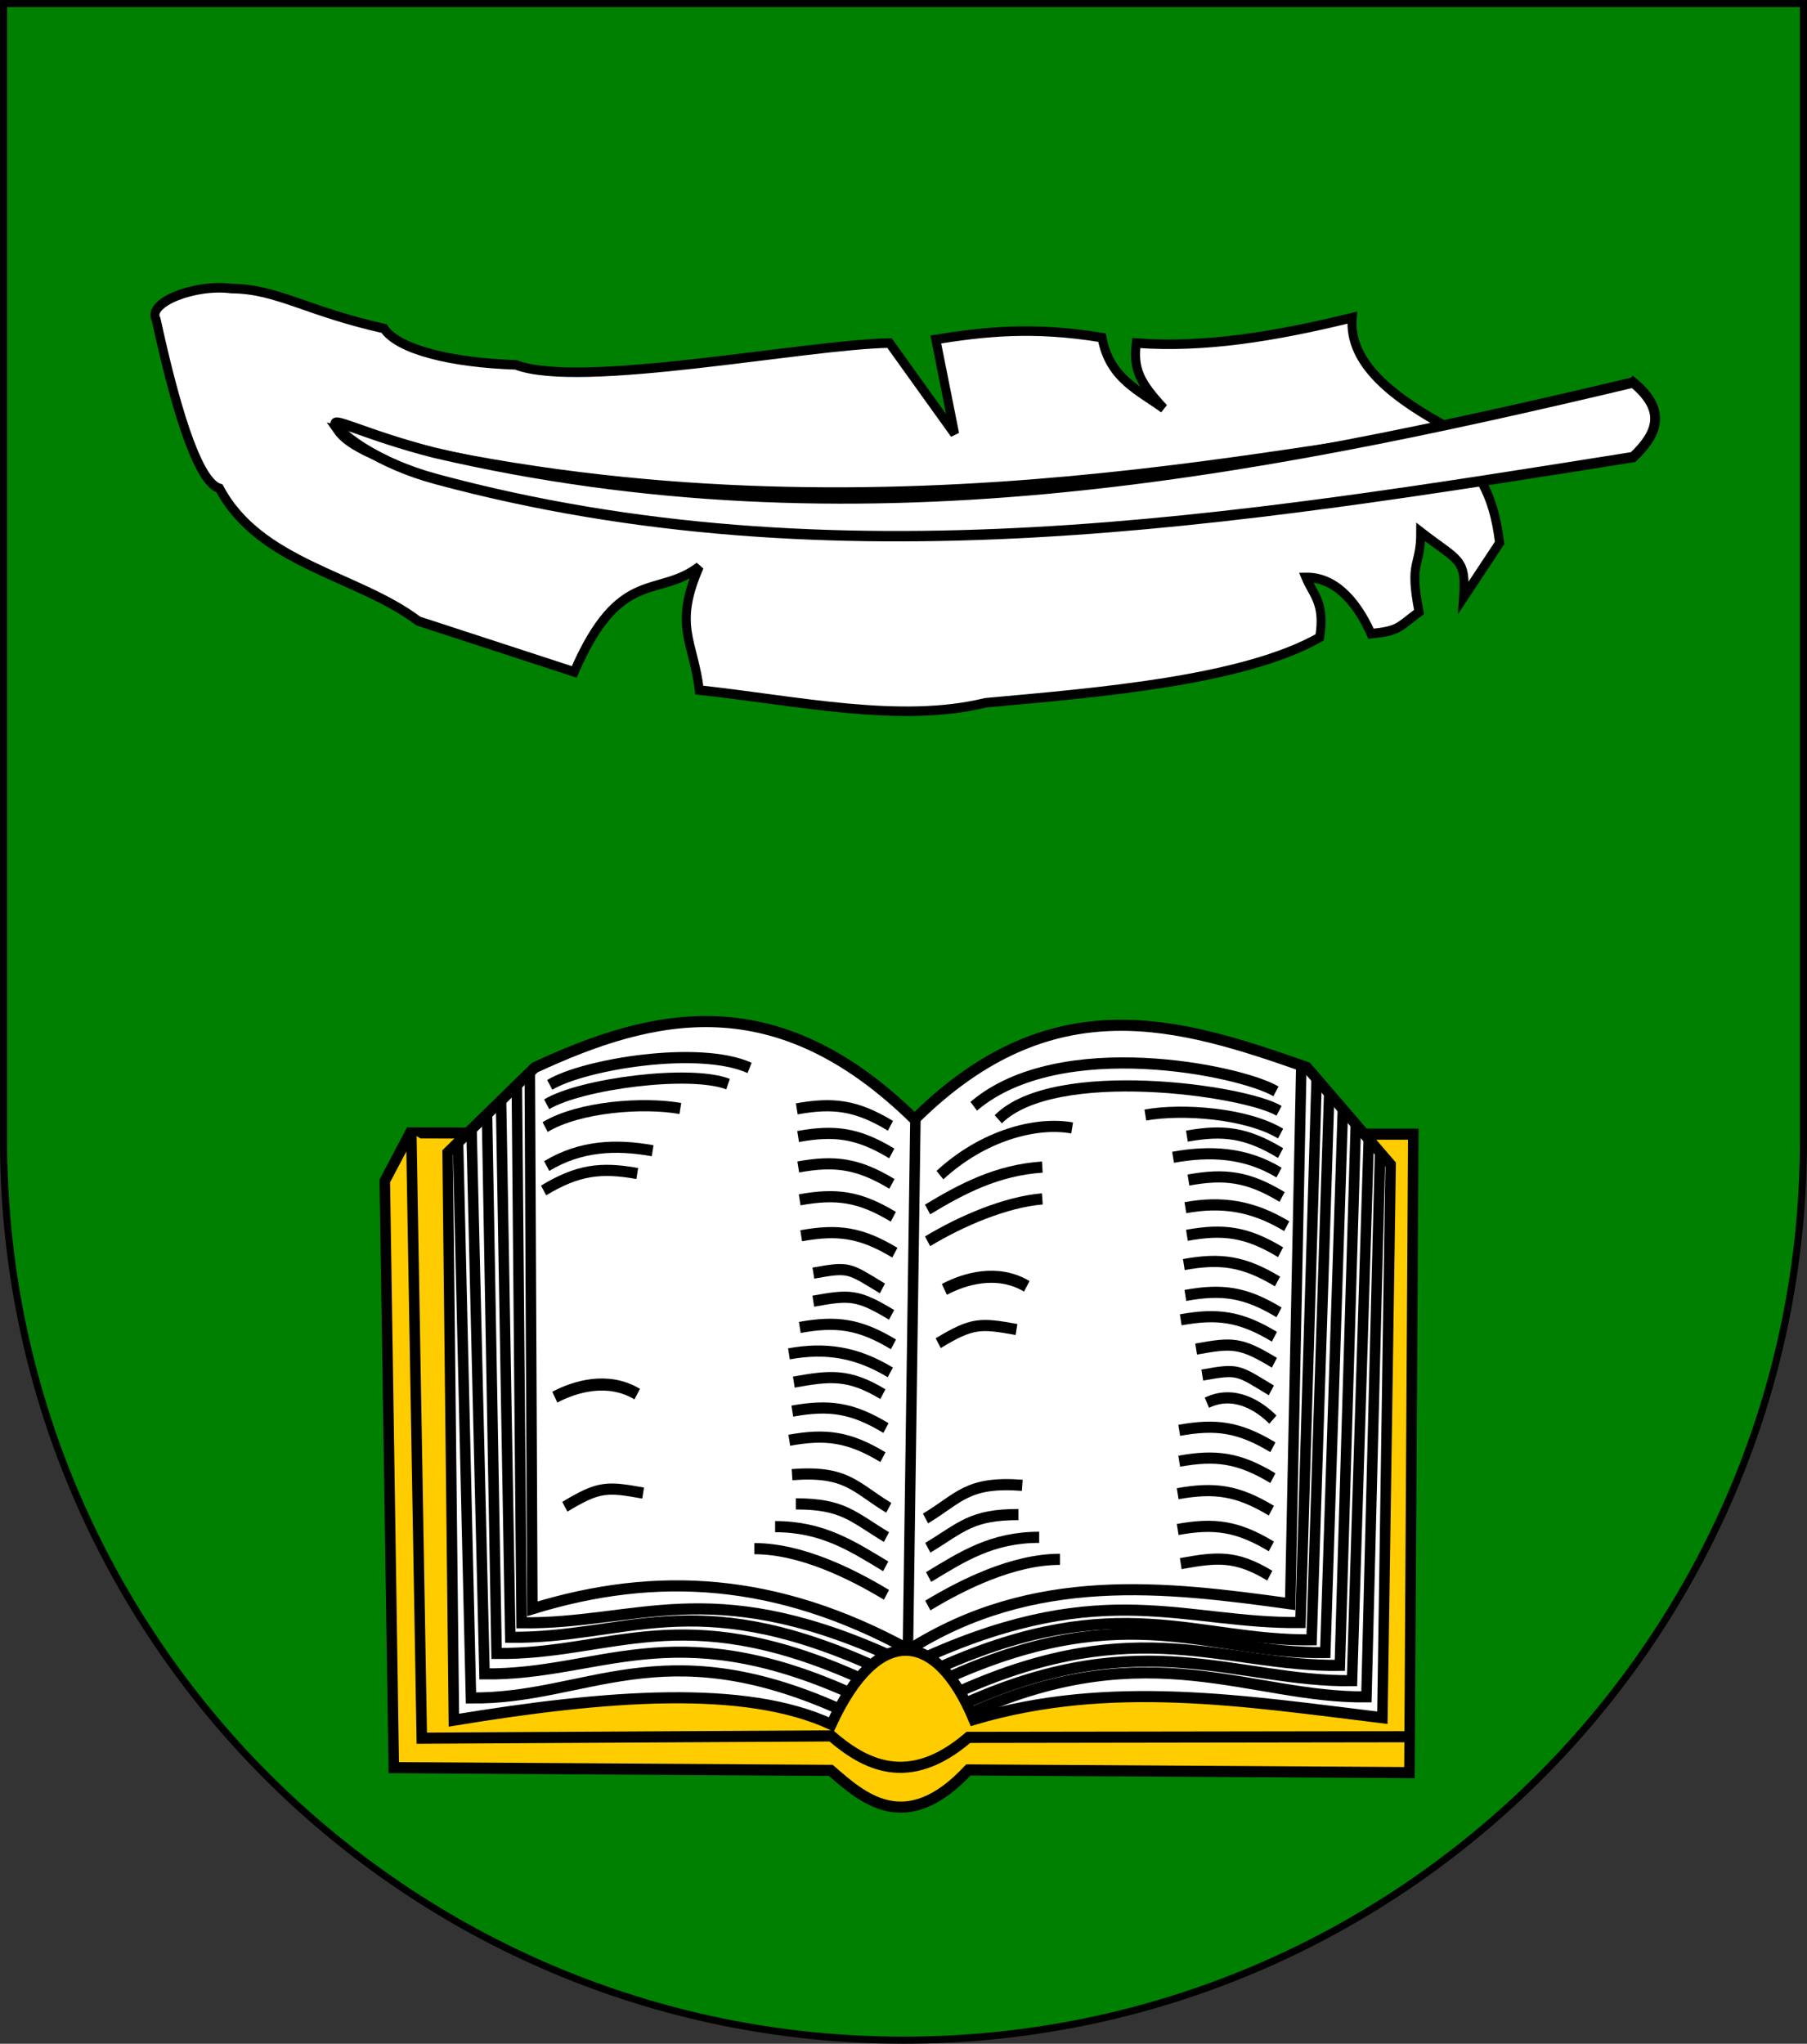<?xml version="1.0" encoding="UTF-8" standalone="no"?>
<!-- Created with Inkscape (http://www.inkscape.org/) -->

<svg
   xmlns:dc="http://purl.org/dc/elements/1.1/"
   xmlns:cc="http://creativecommons.org/ns#"
   xmlns:rdf="http://www.w3.org/1999/02/22-rdf-syntax-ns#"
   xmlns:svg="http://www.w3.org/2000/svg"
   xmlns="http://www.w3.org/2000/svg"
   xmlns:xlink="http://www.w3.org/1999/xlink"
   xmlns:sodipodi="http://sodipodi.sourceforge.net/DTD/sodipodi-0.dtd"
   xmlns:inkscape="http://www.inkscape.org/namespaces/inkscape"
   version="1.1"
   width="763"
   height="863"
   id="svg2"
   inkscape:version="0.91 r13725"
   sodipodi:docname="Wappen Norholt von Rickenberg.svg">
  <rect width="100%" height="100%" fill="#333333" stroke="none"/>
  <sodipodi:namedview
     pagecolor="#ffffff"
     bordercolor="#666666"
     borderopacity="1"
     objecttolerance="10"
     gridtolerance="10"
     guidetolerance="10"
     inkscape:pageopacity="0"
     inkscape:pageshadow="2"
     inkscape:window-width="1920"
     inkscape:window-height="1018"
     id="namedview157"
     showgrid="true"
     inkscape:zoom="0.38673743"
     inkscape:cx="443.58545"
     inkscape:cy="384.43754"
     inkscape:window-x="-8"
     inkscape:window-y="-8"
     inkscape:window-maximized="1"
     inkscape:current-layer="svg2">
    <inkscape:grid
       type="xygrid"
       id="grid4115" />
  </sodipodi:namedview>
  <defs
     id="defs4">
    <inkscape:perspective
       sodipodi:type="inkscape:persp3d"
       inkscape:vp_x="0 : 431.5 : 1"
       inkscape:vp_y="0 : 1000 : 0"
       inkscape:vp_z="763.00006 : 431.5 : 1"
       inkscape:persp3d-origin="381.50003 : 287.66667 : 1"
       id="perspective161" />
    <inkscape:perspective
       id="perspective3382"
       inkscape:persp3d-origin="125.5 : 101.4 : 1"
       inkscape:vp_z="251 : 152.10001 : 1"
       inkscape:vp_y="0 : 1000 : 0"
       inkscape:vp_x="0 : 152.10001 : 1"
       sodipodi:type="inkscape:persp3d" />
    <inkscape:perspective
       id="perspective3533"
       inkscape:persp3d-origin="0.5 : 0.33333333 : 1"
       inkscape:vp_z="1 : 0.5 : 1"
       inkscape:vp_y="0 : 1000 : 0"
       inkscape:vp_x="0 : 0.5 : 1"
       sodipodi:type="inkscape:persp3d" />
    <inkscape:perspective
       id="perspective3533-7"
       inkscape:persp3d-origin="0.5 : 0.33333333 : 1"
       inkscape:vp_z="1 : 0.5 : 1"
       inkscape:vp_y="0 : 1000 : 0"
       inkscape:vp_x="0 : 0.5 : 1"
       sodipodi:type="inkscape:persp3d" />
    <inkscape:perspective
       id="perspective3533-4"
       inkscape:persp3d-origin="0.5 : 0.33333333 : 1"
       inkscape:vp_z="1 : 0.5 : 1"
       inkscape:vp_y="0 : 1000 : 0"
       inkscape:vp_x="0 : 0.5 : 1"
       sodipodi:type="inkscape:persp3d" />
    <radialGradient
       gradientTransform="matrix(1.353,0,0,1.349,-77.629,-85.747)"
       gradientUnits="userSpaceOnUse"
       xlink:href="#linearGradient2893"
       id="radialGradient3163"
       fy="226.331"
       fx="221.445"
       r="300"
       cy="226.331"
       cx="221.445" />
    <linearGradient
       id="linearGradient2893">
      <stop
         id="stop2895"
         offset="0"
         style="stop-color:#ffffff;stop-opacity:0.314" />
      <stop
         id="stop2897"
         offset="0.19"
         style="stop-color:#ffffff;stop-opacity:0.251" />
      <stop
         id="stop2901"
         offset="0.6"
         style="stop-color:#6b6b6b;stop-opacity:0.125" />
      <stop
         id="stop2899"
         offset="1"
         style="stop-color:#000000;stop-opacity:0.125" />
    </linearGradient>
    <inkscape:perspective
       id="perspective3784"
       inkscape:persp3d-origin="300 : 220 : 1"
       inkscape:vp_z="600 : 330 : 1"
       inkscape:vp_y="0 : 1000 : 0"
       inkscape:vp_x="0 : 330 : 1"
       sodipodi:type="inkscape:persp3d" />
    <inkscape:perspective
       id="perspective3854"
       inkscape:persp3d-origin="267.03653 : 199.85913 : 1"
       inkscape:vp_z="534.07306 : 299.7887 : 1"
       inkscape:vp_y="0 : 1000 : 0"
       inkscape:vp_x="0 : 299.7887 : 1"
       sodipodi:type="inkscape:persp3d" />
    <inkscape:perspective
       id="perspective4674"
       inkscape:persp3d-origin="125.5 : 101.4 : 1"
       inkscape:vp_z="251 : 152.10001 : 1"
       inkscape:vp_y="0 : 1000 : 0"
       inkscape:vp_x="0 : 152.10001 : 1"
       sodipodi:type="inkscape:persp3d" />
    <inkscape:perspective
       id="perspective4707"
       inkscape:persp3d-origin="0.5 : 0.33333333 : 1"
       inkscape:vp_z="1 : 0.5 : 1"
       inkscape:vp_y="0 : 1000 : 0"
       inkscape:vp_x="0 : 0.5 : 1"
       sodipodi:type="inkscape:persp3d" />
    <inkscape:perspective
       id="perspective4735"
       inkscape:persp3d-origin="0.5 : 0.33333333 : 1"
       inkscape:vp_z="1 : 0.5 : 1"
       inkscape:vp_y="0 : 1000 : 0"
       inkscape:vp_x="0 : 0.5 : 1"
       sodipodi:type="inkscape:persp3d" />
    <inkscape:perspective
       id="perspective4772"
       inkscape:persp3d-origin="0.5 : 0.33333333 : 1"
       inkscape:vp_z="1 : 0.5 : 1"
       inkscape:vp_y="0 : 1000 : 0"
       inkscape:vp_x="0 : 0.5 : 1"
       sodipodi:type="inkscape:persp3d" />
    <inkscape:perspective
       id="perspective4800"
       inkscape:persp3d-origin="0.5 : 0.33333333 : 1"
       inkscape:vp_z="1 : 0.5 : 1"
       inkscape:vp_y="0 : 1000 : 0"
       inkscape:vp_x="0 : 0.5 : 1"
       sodipodi:type="inkscape:persp3d" />
    <inkscape:perspective
       id="perspective4873"
       inkscape:persp3d-origin="0.5 : 0.33333333 : 1"
       inkscape:vp_z="1 : 0.5 : 1"
       inkscape:vp_y="0 : 1000 : 0"
       inkscape:vp_x="0 : 0.5 : 1"
       sodipodi:type="inkscape:persp3d" />
    <inkscape:perspective
       id="perspective5000"
       inkscape:persp3d-origin="0.5 : 0.33333333 : 1"
       inkscape:vp_z="1 : 0.5 : 1"
       inkscape:vp_y="0 : 1000 : 0"
       inkscape:vp_x="0 : 0.5 : 1"
       sodipodi:type="inkscape:persp3d" />
    <inkscape:perspective
       id="perspective5073"
       inkscape:persp3d-origin="0.5 : 0.33333333 : 1"
       inkscape:vp_z="1 : 0.5 : 1"
       inkscape:vp_y="0 : 1000 : 0"
       inkscape:vp_x="0 : 0.5 : 1"
       sodipodi:type="inkscape:persp3d" />
    <linearGradient
       gradientTransform="translate(-1.428571e-5,-5.714286e-5)"
       gradientUnits="userSpaceOnUse"
       xlink:href="#linearGradient1732"
       id="linearGradient1800"
       y2="166.385"
       x2="139.396"
       y1="191.963"
       x1="107.75" />
    <linearGradient
       gradientTransform="translate(-1.428571e-5,-5.714286e-5)"
       gradientUnits="userSpaceOnUse"
       xlink:href="#linearGradient1732"
       id="linearGradient1590"
       y2="258.413"
       x2="113.69"
       y1="264.167"
       x1="82.143" />
    <linearGradient
       gradientTransform="translate(-1.428571e-5,-5.714286e-5)"
       gradientUnits="userSpaceOnUse"
       xlink:href="#linearGradient1732"
       id="linearGradient1598"
       y2="257.619"
       x2="115.675"
       y1="260.595"
       x1="84.127" />
    <linearGradient
       gradientTransform="translate(-1.428571e-5,-5.714286e-5)"
       gradientUnits="userSpaceOnUse"
       xlink:href="#linearGradient1732"
       id="linearGradient1606"
       y2="280.635"
       x2="118.056"
       y1="297.103"
       x1="88.492" />
    <linearGradient
       gradientTransform="translate(-1.428571e-5,-5.714286e-5)"
       gradientUnits="userSpaceOnUse"
       xlink:href="#linearGradient1732"
       id="linearGradient1614"
       y2="294.722"
       x2="136.325"
       y1="312.778"
       x1="118.452" />
    <linearGradient
       gradientTransform="translate(-1.428571e-5,-5.714286e-5)"
       gradientUnits="userSpaceOnUse"
       xlink:href="#linearGradient1732"
       id="linearGradient1622"
       y2="415.357"
       x2="166.667"
       y1="395.317"
       x1="131.151" />
    <linearGradient
       gradientTransform="translate(-1.428571e-5,-5.714286e-5)"
       gradientUnits="userSpaceOnUse"
       xlink:href="#linearGradient1732"
       id="linearGradient1582"
       y2="242.341"
       x2="130.357"
       y1="225.278"
       x1="107.143" />
    <linearGradient
       gradientTransform="translate(-1.428571e-5,-5.714286e-5)"
       gradientUnits="userSpaceOnUse"
       xlink:href="#linearGradient1732"
       id="linearGradient1642"
       y2="454.048"
       x2="163.889"
       y1="488.968"
       x1="143.651" />
    <linearGradient
       gradientTransform="translate(-1.428571e-5,-5.714286e-5)"
       gradientUnits="userSpaceOnUse"
       xlink:href="#linearGradient1732"
       id="linearGradient1650"
       y2="458.413"
       x2="186.508"
       y1="491.746"
       x1="186.508" />
    <linearGradient
       gradientTransform="translate(-1.428571e-5,-5.714286e-5)"
       gradientUnits="userSpaceOnUse"
       xlink:href="#linearGradient1732"
       id="linearGradient1658"
       y2="513.175"
       x2="321.825"
       y1="493.73"
       x1="292.857" />
    <linearGradient
       gradientTransform="translate(-1.428571e-5,-5.714286e-5)"
       gradientUnits="userSpaceOnUse"
       xlink:href="#linearGradient1732"
       id="linearGradient1666"
       y2="534.603"
       x2="312.302"
       y1="534.206"
       x1="266.27" />
    <linearGradient
       gradientTransform="translate(-1.428571e-5,-5.714286e-5)"
       gradientUnits="userSpaceOnUse"
       xlink:href="#linearGradient1732"
       id="linearGradient1674"
       y2="547.595"
       x2="319.151"
       y1="566.746"
       x1="300" />
    <linearGradient
       gradientTransform="translate(-1.428571e-5,-5.714286e-5)"
       gradientUnits="userSpaceOnUse"
       xlink:href="#linearGradient1732"
       id="linearGradient1682"
       y2="546.905"
       x2="341.27"
       y1="571.111"
       x1="337.302" />
    <linearGradient
       gradientTransform="translate(75.923,47.102)"
       gradientUnits="userSpaceOnUse"
       xlink:href="#linearGradient1732"
       id="linearGradient1397"
       y2="48.303"
       x2="243.124"
       y1="51.421"
       x1="241.143" />
    <linearGradient
       id="linearGradient1732">
      <stop
         id="stop1734"
         offset="0"
         style="stop-color:#ffffff;stop-opacity:1" />
      <stop
         id="stop1736"
         offset="1"
         style="stop-color:#ffffff;stop-opacity:1" />
    </linearGradient>
    <linearGradient
       gradientTransform="translate(-1.428571e-5,-5.714286e-5)"
       gradientUnits="userSpaceOnUse"
       xlink:href="#linearGradient1732"
       id="linearGradient1549"
       y2="213.55"
       x2="211.83"
       y1="217.778"
       x1="177.338" />
    <linearGradient
       gradientTransform="translate(-1.428571e-5,-5.714286e-5)"
       gradientUnits="userSpaceOnUse"
       xlink:href="#linearGradient1732"
       id="linearGradient1551"
       y2="137.971"
       x2="157.2"
       y1="115.64"
       x1="124.585" />
    <linearGradient
       gradientTransform="translate(-1.428571e-5,-5.714286e-5)"
       gradientUnits="userSpaceOnUse"
       xlink:href="#linearGradient1732"
       id="linearGradient1553"
       y2="137.971"
       x2="124.361"
       y1="139.21"
       x1="87.547" />
    <linearGradient
       gradientTransform="translate(-1.428571e-5,-5.714286e-5)"
       gradientUnits="userSpaceOnUse"
       xlink:href="#linearGradient1732"
       id="linearGradient1555"
       y2="90.412"
       x2="137.605"
       y1="75.234"
       x1="112.239" />
    <linearGradient
       gradientTransform="translate(-1.428571e-5,-5.714286e-5)"
       gradientUnits="userSpaceOnUse"
       xlink:href="#linearGradient1732"
       id="linearGradient1557"
       y2="101.814"
       x2="193.021"
       y1="75.234"
       x1="179.583" />
    <linearGradient
       gradientTransform="translate(-1.428571e-5,-5.714286e-5)"
       gradientUnits="userSpaceOnUse"
       xlink:href="#linearGradient1732"
       id="linearGradient1559"
       y2="185.716"
       x2="296.929"
       y1="176.249"
       x1="270.496" />
    <linearGradient
       gradientTransform="translate(-1.428571e-5,-5.714286e-5)"
       gradientUnits="userSpaceOnUse"
       xlink:href="#linearGradient1732"
       id="linearGradient1561"
       y2="467.622"
       x2="124.137"
       y1="496.131"
       x1="94.281" />
    <linearGradient
       gradientUnits="userSpaceOnUse"
       xlink:href="#linearGradient1732"
       id="linearGradient2433"
       y2="96.5"
       x2="180"
       y1="92.5"
       x1="171" />
    <radialGradient
       gradientTransform="matrix(1.353,0,0,1.349,-77.629,-85.747)"
       gradientUnits="userSpaceOnUse"
       xlink:href="#linearGradient2893-7"
       id="radialGradient3163-8"
       fy="226.331"
       fx="221.445"
       r="300"
       cy="226.331"
       cx="221.445" />
    <linearGradient
       id="linearGradient2893-7">
      <stop
         id="stop2895-4"
         offset="0"
         style="stop-color:#ffffff;stop-opacity:0.314" />
      <stop
         id="stop2897-0"
         offset="0.19"
         style="stop-color:#ffffff;stop-opacity:0.251" />
      <stop
         id="stop2901-9"
         offset="0.6"
         style="stop-color:#6b6b6b;stop-opacity:0.125" />
      <stop
         id="stop2899-4"
         offset="1"
         style="stop-color:#000000;stop-opacity:0.125" />
    </linearGradient>
    <inkscape:perspective
       id="perspective3272"
       inkscape:persp3d-origin="300 : 220 : 1"
       inkscape:vp_z="600 : 330 : 1"
       inkscape:vp_y="0 : 1000 : 0"
       inkscape:vp_x="0 : 330 : 1"
       sodipodi:type="inkscape:persp3d" />
    <inkscape:perspective
       id="perspective3777"
       inkscape:persp3d-origin="0.5 : 0.33333333 : 1"
       inkscape:vp_z="1 : 0.5 : 1"
       inkscape:vp_y="0 : 1000 : 0"
       inkscape:vp_x="0 : 0.5 : 1"
       sodipodi:type="inkscape:persp3d" />
  </defs>
  <g
     id="g10029">
    <path
       style="fill:#008000;fill-opacity:1;stroke:#000000;stroke-width:3;stroke-miterlimit:4;stroke-opacity:1;stroke-dasharray:none"
       id="path2850-7"
       d="m 1.5,1.5 0,480 c 0,209.868 170.132,380 380,380 209.868,0 380,-170.132 380,-380 l 0,-480 -760,0 z" />
    <g
       style="fill:#ffffff;fill-opacity:1;stroke:#000000;stroke-opacity:1"
       transform="matrix(-1.013,0,0,-1.074,757.614,579.876)"
       id="g2215">
      <path
         style="fill:#ffffff;fill-opacity:1;fill-rule:evenodd;stroke:#000000;stroke-width:3.75;stroke-linecap:butt;stroke-linejoin:miter;stroke-miterlimit:4;stroke-dasharray:none;stroke-opacity:1"
         d="m 142.11,370.75 c 24.855,12.446 43.762,26.167 42.143,44.286 32.063,-7.42 61.706,-12.004 90,-10 1.336,-10.238 -1.382,-15.476 -11.429,-25.714 10.28,7.15 22.618,11.727 25.714,27.857 29.077,4.547 49.575,2.231 69.286,-0.714 l -7.857,-37.143 27.143,35.714 c 35.25,-0.538 129.005,-18.282 155.714,-8.571 26.725,0.845 49.021,5.897 55,14.286 32.507,6.849 44.467,15.567 63.571,15.714 15.134,1.905 35.353,-5.476 31.429,-12.143 -9.768,-42.268 -18.565,-64.16 -26.429,-66.429 -16.865,-29.865 -57.551,-34.096 -82.857,-52.143 l -65,-20 c -19.012,41.531 -34.828,28.746 -52.143,41.429 10.889,-23.495 2.475,-29.221 0,-48.571 -40.841,-4.185 -83.753,-13.201 -119.286,-5 -46.932,4.023 -107.288,8.623 -139.286,25.714 -2.4,13.597 2.857,16.984 5.714,23.571 -11.477,0.179 -20.665,-8.514 -27.143,-22.143 -11.667,1.154 -11.19,2.349 -20,8.571 4.312,20.717 -0.74,17.242 -0.714,31.429 -15.957,-11.692 -18.995,-10.223 -17.857,-25.714 l -15,21.429 c 1.166,9.417 3.606,18.197 8.571,25.714 212.035,-31.928 453.25,-11.912 475.714,18.571 -198.74,-49.705 -380.717,-9.289 -465,0 z"
         id="path5250"
         sodipodi:nodetypes="cccccccccccccccccccccccccccc"
         inkscape:connector-curvature="0" />
      <path
         style="fill:#ffffff;fill-opacity:1;fill-rule:evenodd;stroke:#000000;stroke-width:4.094;stroke-linecap:butt;stroke-linejoin:miter;stroke-miterlimit:4;stroke-dasharray:none;stroke-opacity:1"
         d="m 67.168,389.538 c -14.378,-11.134 -9.871,-20.49 0,-29.34 166.313,-24.937 332.626,-50.966 498.94,-8.629 24.809,6.334 38.975,17.251 41.537,20.757 3.477,4.758 -11.205,-3.292 -40.832,-10.402 -174.803,-38.448 -337.78,-8.63 -499.644,27.614 z"
         id="path5248"
         sodipodi:nodetypes="cccscc"
         inkscape:connector-curvature="0" />
    </g>
    <g
       transform="matrix(1.338,0,0,1.429,2031.671,116.171)"
       id="g9958">
      <g
         id="g22060"
         style="fill:#ffcc00;fill-opacity:1"
         transform="matrix(0.606,0,0,0.599,-981.065,11.643)">
        <path
           style="fill:#ffcc00;fill-opacity:1;fill-rule:evenodd;stroke:#000000;stroke-width:5.478;stroke-linecap:butt;stroke-linejoin:miter;stroke-miterlimit:4;stroke-dasharray:none;stroke-opacity:1"
           d="m -673.175,403.72 -13.19,23.686 4.685,289.45 227.58,1.348 c 16.342,13.403 38.789,33.146 71.64,-0.225 l 229.683,1.328 2.016,-314.949 -522.413,-0.637 z"
           id="path22056"
           sodipodi:nodetypes="cccccccc"
           inkscape:connector-curvature="0" />
        <path
           style="fill:#ffcc00;fill-opacity:1;fill-rule:evenodd;stroke:#000000;stroke-width:5.478;stroke-linecap:butt;stroke-linejoin:miter;stroke-miterlimit:4;stroke-dasharray:none;stroke-opacity:1"
           d="m -152.722,701.604 -229.736,0.316 c -31.227,25.38 -54.203,13.235 -71.382,-0.719 l -213.26,1.119 -5.475,-298.617"
           id="path22058"
           sodipodi:nodetypes="ccccc"
           inkscape:connector-curvature="0" />
      </g>
      <g
         id="g22090"
         transform="matrix(0.606,0,0,0.599,-1450.568,27.832)">
        <path
           sodipodi:nodetypes="cccccccccc"
           id="path22064"
           d="m 166.437,344.502 -45.325,41.945 3.261,279.955 c 79.445,-12.368 151.403,-17.718 196.538,2.078 24.095,-49.518 54.425,-47.211 74.162,-2.416 70.937,-19.987 141.875,-8.987 212.812,-0.863 l 4.286,-272.841 -43.571,-47.951 C 502.448,322.38 436.158,302.499 364.29,370.018 292.386,303.176 228.721,317.072 166.437,344.502 Z"
           style="fill:#ffffff;fill-opacity:1;fill-rule:evenodd;stroke:#000000;stroke-width:5.478;stroke-linecap:butt;stroke-linejoin:miter;stroke-miterlimit:4;stroke-dasharray:none;stroke-opacity:1"
           inkscape:connector-curvature="0" />
        <path
           sodipodi:nodetypes="ccccc"
           id="path22066"
           d="m 163.909,346.618 1.324,264.854 c 64.778,-18.896 127.451,-15.416 196.12,20.168 64.959,-39.003 133.57,-31.154 198.529,-22.64 l 5.823,-266.472"
           style="fill:#000000;fill-opacity:0;fill-rule:evenodd;stroke:#000000;stroke-width:5.478;stroke-linecap:butt;stroke-linejoin:miter;stroke-miterlimit:4;stroke-dasharray:none;stroke-opacity:1"
           inkscape:connector-curvature="0" />
        <path
           sodipodi:nodetypes="ccc"
           id="path22068"
           d="m 371.307,634.799 c 92.308,-38.836 133.776,-15.916 193.916,-16.553 l 8.437,-268.243"
           style="fill:#000000;fill-opacity:0;fill-rule:evenodd;stroke:#000000;stroke-width:5.478;stroke-linecap:butt;stroke-linejoin:miter;stroke-miterlimit:4;stroke-dasharray:none;stroke-opacity:1"
           inkscape:connector-curvature="0" />
        <path
           sodipodi:nodetypes="ccc"
           id="path22070"
           d="m 378.065,640.06 c 92.308,-38.836 132.82,-12.648 192.96,-13.285 l 9.185,-269.657"
           style="fill:#000000;fill-opacity:0;fill-rule:evenodd;stroke:#000000;stroke-width:5.478;stroke-linecap:butt;stroke-linejoin:miter;stroke-miterlimit:4;stroke-dasharray:none;stroke-opacity:1"
           inkscape:connector-curvature="0" />
        <path
           sodipodi:nodetypes="ccc"
           id="path22072"
           d="m 383.525,644.68 c 92.308,-38.836 134.5,-10.968 194.64,-11.605 l 9.185,-268.817"
           style="fill:#000000;fill-opacity:0;fill-rule:evenodd;stroke:#000000;stroke-width:5.478;stroke-linecap:butt;stroke-linejoin:miter;stroke-miterlimit:4;stroke-dasharray:none;stroke-opacity:1"
           inkscape:connector-curvature="0" />
        <path
           sodipodi:nodetypes="ccc"
           id="path22074"
           d="m 388.564,651.819 c 92.308,-38.836 137.02,-11.808 197.16,-12.445 l 8.345,-267.229"
           style="fill:#000000;fill-opacity:0;fill-rule:evenodd;stroke:#000000;stroke-width:5.478;stroke-linecap:butt;stroke-linejoin:miter;stroke-miterlimit:4;stroke-dasharray:none;stroke-opacity:1"
           inkscape:connector-curvature="0" />
        <path
           sodipodi:nodetypes="ccc"
           id="path22076"
           d="m 391.566,657.699 c 92.308,-38.836 140.38,-10.128 200.519,-10.765 l 8.703,-266.805"
           style="fill:#000000;fill-opacity:0;fill-rule:evenodd;stroke:#000000;stroke-width:5.478;stroke-linecap:butt;stroke-linejoin:miter;stroke-miterlimit:4;stroke-dasharray:none;stroke-opacity:1"
           inkscape:connector-curvature="0" />
        <path
           sodipodi:nodetypes="ccc"
           id="path22078"
           d="m 394.863,662.318 c 92.308,-38.836 144.579,-6.769 204.719,-7.405 l 7.114,-269.025"
           style="fill:#000000;fill-opacity:0;fill-rule:evenodd;stroke:#000000;stroke-width:5.478;stroke-linecap:butt;stroke-linejoin:miter;stroke-miterlimit:4;stroke-dasharray:none;stroke-opacity:1"
           inkscape:connector-curvature="0" />
        <path
           sodipodi:nodetypes="ccc"
           id="path22080"
           d="M 349.291,633.64 C 256.983,594.805 219.772,619.013 159.632,618.376 l -2.466,-264.618"
           style="fill:#000000;fill-opacity:0;fill-rule:evenodd;stroke:#000000;stroke-width:5.478;stroke-linecap:butt;stroke-linejoin:miter;stroke-miterlimit:4;stroke-dasharray:none;stroke-opacity:1"
           inkscape:connector-curvature="0" />
        <path
           sodipodi:nodetypes="ccc"
           id="path22082"
           d="M 340.833,638.801 C 248.526,599.965 213.892,626.152 153.753,625.516 l -4.836,-265.342"
           style="fill:#000000;fill-opacity:0;fill-rule:evenodd;stroke:#000000;stroke-width:5.478;stroke-linecap:butt;stroke-linejoin:miter;stroke-miterlimit:4;stroke-dasharray:none;stroke-opacity:1"
           inkscape:connector-curvature="0" />
        <path
           sodipodi:nodetypes="ccc"
           id="path22084"
           d="M 334.534,645.1 C 242.226,606.264 206.753,634.132 146.613,633.495 L 141.628,368.037"
           style="fill:#000000;fill-opacity:0;fill-rule:evenodd;stroke:#000000;stroke-width:5.478;stroke-linecap:butt;stroke-linejoin:miter;stroke-miterlimit:4;stroke-dasharray:none;stroke-opacity:1"
           inkscape:connector-curvature="0" />
        <path
           sodipodi:nodetypes="ccc"
           id="path22086"
           d="M 329.914,652.659 C 237.607,613.823 200.454,644.211 140.314,643.574 l -6.757,-268.518"
           style="fill:#000000;fill-opacity:0;fill-rule:evenodd;stroke:#000000;stroke-width:5.478;stroke-linecap:butt;stroke-linejoin:miter;stroke-miterlimit:4;stroke-dasharray:none;stroke-opacity:1"
           inkscape:connector-curvature="0" />
        <path
           sodipodi:nodetypes="ccc"
           id="path22088"
           d="m 324.455,660.638 c -92.308,-38.836 -131.049,-4.548 -191.189,-5.185 l -6.757,-275.237"
           style="fill:#000000;fill-opacity:0;fill-rule:evenodd;stroke:#000000;stroke-width:5.478;stroke-linecap:butt;stroke-linejoin:miter;stroke-miterlimit:4;stroke-dasharray:none;stroke-opacity:1"
           inkscape:connector-curvature="0" />
      </g>
      <path
         inkscape:connector-curvature="0"
         style="fill:#000000;fill-opacity:0;fill-rule:evenodd;stroke:#000000;stroke-width:3.3;stroke-linecap:butt;stroke-linejoin:miter;stroke-miterlimit:4;stroke-dasharray:none;stroke-opacity:1"
         d="m -1231.916,406.403 2.367,-157.331"
         id="path22124"
         sodipodi:nodetypes="cc" />
      <path
         inkscape:connector-curvature="0"
         style="fill:#000000;fill-opacity:0;fill-rule:evenodd;stroke:#000000;stroke-width:3.3;stroke-linecap:butt;stroke-linejoin:miter;stroke-miterlimit:4;stroke-dasharray:none;stroke-opacity:1"
         d="m -1211.149,245.602 c 27.239,-21.78 84.628,-10.483 95.378,-4.398"
         id="path22126"
         sodipodi:nodetypes="cc" />
      <path
         inkscape:connector-curvature="0"
         style="fill:#000000;fill-opacity:0;fill-rule:evenodd;stroke:#000000;stroke-width:3.3;stroke-linecap:butt;stroke-linejoin:miter;stroke-miterlimit:4;stroke-dasharray:none;stroke-opacity:1"
         d="m -1203.4,249.446 c 17.652,-16.559 77.85,-8.583 88.6,-2.497"
         id="path22128"
         sodipodi:nodetypes="cc" />
      <path
         inkscape:connector-curvature="0"
         style="fill:#000000;fill-opacity:0;fill-rule:evenodd;stroke:#000000;stroke-width:3.3;stroke-linecap:butt;stroke-linejoin:miter;stroke-miterlimit:4;stroke-dasharray:none;stroke-opacity:1"
         d="m -1143.873,254.434 c 11.464,-1.937 18.809,-1.083 29.559,5.003"
         id="path22130"
         sodipodi:nodetypes="cc" />
      <path
         inkscape:connector-curvature="0"
         style="fill:#000000;fill-opacity:0;fill-rule:evenodd;stroke:#000000;stroke-width:3.3;stroke-linecap:butt;stroke-linejoin:miter;stroke-miterlimit:4;stroke-dasharray:none;stroke-opacity:1"
         d="m -1156.984,248.19 c 11.464,-1.937 31.92,-0.603 42.669,5.483"
         id="path22132"
         sodipodi:nodetypes="cc" />
      <path
         inkscape:connector-curvature="0"
         style="fill:#000000;fill-opacity:0;fill-rule:evenodd;stroke:#000000;stroke-width:3.3;stroke-linecap:butt;stroke-linejoin:miter;stroke-miterlimit:4;stroke-dasharray:none;stroke-opacity:1"
         d="m -1148.244,260.677 c 11.464,-1.937 22.694,-1.563 33.444,4.522"
         id="path22134"
         sodipodi:nodetypes="cc" />
      <path
         inkscape:connector-curvature="0"
         style="fill:#000000;fill-opacity:0;fill-rule:evenodd;stroke:#000000;stroke-width:3.3;stroke-linecap:butt;stroke-linejoin:miter;stroke-miterlimit:4;stroke-dasharray:none;stroke-opacity:1"
         d="m -1143.388,267.401 c 11.464,-1.937 18.809,-1.083 29.559,5.003"
         id="path22136"
         sodipodi:nodetypes="cc" />
      <path
         inkscape:connector-curvature="0"
         style="fill:#000000;fill-opacity:0;fill-rule:evenodd;stroke:#000000;stroke-width:3.3;stroke-linecap:butt;stroke-linejoin:miter;stroke-miterlimit:4;stroke-dasharray:none;stroke-opacity:1"
         d="m -1144.359,275.566 c 11.464,-1.937 21.237,-0.603 31.987,5.483"
         id="path22138"
         sodipodi:nodetypes="cc" />
      <path
         inkscape:connector-curvature="0"
         style="fill:#000000;fill-opacity:0;fill-rule:evenodd;stroke:#000000;stroke-width:3.3;stroke-linecap:butt;stroke-linejoin:miter;stroke-miterlimit:4;stroke-dasharray:none;stroke-opacity:1"
         d="m -1143.873,283.731 c 11.464,-1.937 18.809,-1.083 29.559,5.003"
         id="path22140"
         sodipodi:nodetypes="cc" />
      <path
         inkscape:connector-curvature="0"
         style="fill:#000000;fill-opacity:0;fill-rule:evenodd;stroke:#000000;stroke-width:3.3;stroke-linecap:butt;stroke-linejoin:miter;stroke-miterlimit:4;stroke-dasharray:none;stroke-opacity:1"
         d="m -1144.845,292.376 c 11.464,-1.937 18.809,-1.083 29.559,5.003"
         id="path22142"
         sodipodi:nodetypes="cc" />
      <path
         inkscape:connector-curvature="0"
         style="fill:#000000;fill-opacity:0;fill-rule:evenodd;stroke:#000000;stroke-width:3.3;stroke-linecap:butt;stroke-linejoin:miter;stroke-miterlimit:4;stroke-dasharray:none;stroke-opacity:1"
         d="m -1144.359,301.501 c 11.464,-1.937 18.809,-1.083 29.559,5.003"
         id="path22144"
         sodipodi:nodetypes="cc" />
      <path
         inkscape:connector-curvature="0"
         style="fill:#000000;fill-opacity:0;fill-rule:evenodd;stroke:#000000;stroke-width:3.3;stroke-linecap:butt;stroke-linejoin:miter;stroke-miterlimit:4;stroke-dasharray:none;stroke-opacity:1"
         d="m -1145.816,308.705 c 11.464,-1.937 18.809,-1.083 29.559,5.003"
         id="path22146"
         sodipodi:nodetypes="cc" />
      <path
         inkscape:connector-curvature="0"
         style="fill:#000000;fill-opacity:0;fill-rule:evenodd;stroke:#000000;stroke-width:3.3;stroke-linecap:butt;stroke-linejoin:miter;stroke-miterlimit:4;stroke-dasharray:none;stroke-opacity:1"
         d="m -1140.96,317.35 c 11.464,-1.937 13.954,-2.043 24.703,4.042"
         id="path22148"
         sodipodi:nodetypes="cc" />
      <path
         inkscape:connector-curvature="0"
         style="fill:#000000;fill-opacity:0;fill-rule:evenodd;stroke:#000000;stroke-width:3.3;stroke-linecap:butt;stroke-linejoin:miter;stroke-miterlimit:4;stroke-dasharray:none;stroke-opacity:1"
         d="m -1139.018,325.035 c 11.464,-1.937 11.04,-1.563 21.79,4.522"
         id="path22150"
         sodipodi:nodetypes="cc" />
      <path
         inkscape:connector-curvature="0"
         style="fill:#000000;fill-opacity:0;fill-rule:evenodd;stroke:#000000;stroke-width:3.3;stroke-linecap:butt;stroke-linejoin:miter;stroke-miterlimit:4;stroke-dasharray:none;stroke-opacity:1"
         d="m -1137.561,333.199 c 8.55,-3.858 16.381,0.838 20.819,5.003"
         id="path22152"
         sodipodi:nodetypes="cc" />
      <path
         inkscape:connector-curvature="0"
         style="fill:#000000;fill-opacity:0;fill-rule:evenodd;stroke:#000000;stroke-width:3.3;stroke-linecap:butt;stroke-linejoin:miter;stroke-miterlimit:4;stroke-dasharray:none;stroke-opacity:1"
         d="m -1146.301,341.364 c 11.464,-1.937 18.809,-1.083 29.559,5.003"
         id="path22154"
         sodipodi:nodetypes="cc" />
      <path
         inkscape:connector-curvature="0"
         style="fill:#000000;fill-opacity:0;fill-rule:evenodd;stroke:#000000;stroke-width:3.3;stroke-linecap:butt;stroke-linejoin:miter;stroke-miterlimit:4;stroke-dasharray:none;stroke-opacity:1"
         d="m -1146.301,350.489 c 11.464,-1.937 18.809,-1.083 29.559,5.003"
         id="path22156"
         sodipodi:nodetypes="cc" />
      <path
         inkscape:connector-curvature="0"
         style="fill:#000000;fill-opacity:0;fill-rule:evenodd;stroke:#000000;stroke-width:3.3;stroke-linecap:butt;stroke-linejoin:miter;stroke-miterlimit:4;stroke-dasharray:none;stroke-opacity:1"
         d="m -1146.787,360.095 c 11.464,-1.937 18.809,-1.083 29.559,5.003"
         id="path22158"
         sodipodi:nodetypes="cc" />
      <path
         inkscape:connector-curvature="0"
         style="fill:#000000;fill-opacity:0;fill-rule:evenodd;stroke:#000000;stroke-width:3.3;stroke-linecap:butt;stroke-linejoin:miter;stroke-miterlimit:4;stroke-dasharray:none;stroke-opacity:1"
         d="m -1146.787,370.661 c 11.464,-1.937 18.809,-1.083 29.559,5.003"
         id="path22160"
         sodipodi:nodetypes="cc" />
      <path
         inkscape:connector-curvature="0"
         style="fill:#000000;fill-opacity:0;fill-rule:evenodd;stroke:#000000;stroke-width:3.3;stroke-linecap:butt;stroke-linejoin:miter;stroke-miterlimit:4;stroke-dasharray:none;stroke-opacity:1"
         d="m -1145.816,380.747 c 11.464,-1.937 17.352,-2.524 28.102,3.562"
         id="path22162"
         sodipodi:nodetypes="cc" />
      <path
         inkscape:connector-curvature="0"
         style="fill:#000000;fill-opacity:0;fill-rule:evenodd;stroke:#000000;stroke-width:3.3;stroke-linecap:butt;stroke-linejoin:miter;stroke-miterlimit:4;stroke-dasharray:none;stroke-opacity:1"
         d="m -1281.883,234.273 c -15.834,-6.739 -52.314,-1.083 -63.064,5.003"
         id="path22164"
         sodipodi:nodetypes="cc" />
      <path
         inkscape:connector-curvature="0"
         style="fill:#000000;fill-opacity:0;fill-rule:evenodd;stroke:#000000;stroke-width:3.3;stroke-linecap:butt;stroke-linejoin:miter;stroke-miterlimit:4;stroke-dasharray:none;stroke-opacity:1"
         d="m -1288.681,239.058 c -11.949,-4.338 -46.487,-0.122 -57.237,5.963"
         id="path22166"
         sodipodi:nodetypes="cc" />
      <path
         inkscape:connector-curvature="0"
         style="fill:#000000;fill-opacity:0;fill-rule:evenodd;stroke:#000000;stroke-width:3.3;stroke-linecap:butt;stroke-linejoin:miter;stroke-miterlimit:4;stroke-dasharray:none;stroke-opacity:1"
         d="m -1303.734,246.262 c -11.464,-1.937 -31.92,-0.603 -42.67,5.483"
         id="path22168"
         sodipodi:nodetypes="cc" />
      <path
         inkscape:connector-curvature="0"
         style="fill:#000000;fill-opacity:0;fill-rule:evenodd;stroke:#000000;stroke-width:3.3;stroke-linecap:butt;stroke-linejoin:miter;stroke-miterlimit:4;stroke-dasharray:none;stroke-opacity:1"
         d="m -1312.474,258.749 c -11.464,-1.937 -22.694,-1.563 -33.444,4.522"
         id="path22170"
         sodipodi:nodetypes="cc" />
      <path
         inkscape:connector-curvature="0"
         style="fill:#000000;fill-opacity:0;fill-rule:evenodd;stroke:#000000;stroke-width:3.3;stroke-linecap:butt;stroke-linejoin:miter;stroke-miterlimit:4;stroke-dasharray:none;stroke-opacity:1"
         d="m -1317.33,265.473 c -11.464,-1.937 -18.809,-1.083 -29.559,5.003"
         id="path22172"
         sodipodi:nodetypes="cc" />
      <path
         inkscape:connector-curvature="0"
         style="fill:#000000;fill-opacity:0;fill-rule:evenodd;stroke:#000000;stroke-width:3.3;stroke-linecap:butt;stroke-linejoin:miter;stroke-miterlimit:4;stroke-dasharray:none;stroke-opacity:1"
         d="m -1269.461,318.76 c 11.464,-1.937 21.237,-0.603 31.987,5.483"
         id="path22174"
         sodipodi:nodetypes="cc" />
      <path
         inkscape:connector-curvature="0"
         style="fill:#000000;fill-opacity:0;fill-rule:evenodd;stroke:#000000;stroke-width:3.3;stroke-linecap:butt;stroke-linejoin:miter;stroke-miterlimit:4;stroke-dasharray:none;stroke-opacity:1"
         d="m -1266.569,254.541 c 11.464,-1.937 18.809,-1.083 29.559,5.003"
         id="path22176"
         sodipodi:nodetypes="cc" />
      <path
         inkscape:connector-curvature="0"
         style="fill:#000000;fill-opacity:0;fill-rule:evenodd;stroke:#000000;stroke-width:3.3;stroke-linecap:butt;stroke-linejoin:miter;stroke-miterlimit:4;stroke-dasharray:none;stroke-opacity:1"
         d="m -1265.598,283.867 c 11.464,-1.937 18.809,-1.083 29.559,5.003"
         id="path22178"
         sodipodi:nodetypes="cc" />
      <path
         inkscape:connector-curvature="0"
         style="fill:#000000;fill-opacity:0;fill-rule:evenodd;stroke:#000000;stroke-width:3.3;stroke-linecap:butt;stroke-linejoin:miter;stroke-miterlimit:4;stroke-dasharray:none;stroke-opacity:1"
         d="m -1266.083,273.251 c 11.464,-1.937 18.809,-1.083 29.559,5.003"
         id="path22180"
         sodipodi:nodetypes="cc" />
      <path
         inkscape:connector-curvature="0"
         style="fill:#000000;fill-opacity:0;fill-rule:evenodd;stroke:#000000;stroke-width:3.3;stroke-linecap:butt;stroke-linejoin:miter;stroke-miterlimit:4;stroke-dasharray:none;stroke-opacity:1"
         d="m -1266.527,263.535 c 11.464,-1.937 18.809,-1.083 29.559,5.003"
         id="path22182"
         sodipodi:nodetypes="cc" />
      <path
         inkscape:connector-curvature="0"
         style="fill:#000000;fill-opacity:0;fill-rule:evenodd;stroke:#000000;stroke-width:3.3;stroke-linecap:butt;stroke-linejoin:miter;stroke-miterlimit:4;stroke-dasharray:none;stroke-opacity:1"
         d="m -1261.775,303.201 c 11.464,-1.937 13.954,-2.043 24.703,4.042"
         id="path22184"
         sodipodi:nodetypes="cc" />
      <path
         inkscape:connector-curvature="0"
         style="fill:#000000;fill-opacity:0;fill-rule:evenodd;stroke:#000000;stroke-width:3.3;stroke-linecap:butt;stroke-linejoin:miter;stroke-miterlimit:4;stroke-dasharray:none;stroke-opacity:1"
         d="m -1261.755,294.905 c 11.464,-1.937 11.04,-1.563 21.79,4.522"
         id="path22186"
         sodipodi:nodetypes="cc" />
      <path
         inkscape:connector-curvature="0"
         style="fill:#000000;fill-opacity:0;fill-rule:evenodd;stroke:#000000;stroke-width:3.3;stroke-linecap:butt;stroke-linejoin:miter;stroke-miterlimit:4;stroke-dasharray:none;stroke-opacity:1"
         d="m -1266.992,246.371 c 11.464,-1.937 18.809,-1.083 29.559,5.003"
         id="path22190"
         sodipodi:nodetypes="cc" />
      <path
         inkscape:connector-curvature="0"
         style="fill:#000000;fill-opacity:0;fill-rule:evenodd;stroke:#000000;stroke-width:3.3;stroke-linecap:butt;stroke-linejoin:miter;stroke-miterlimit:4;stroke-dasharray:none;stroke-opacity:1"
         d="m -1266.042,310.959 c 11.464,-1.937 18.809,-1.083 29.559,5.003"
         id="path22192"
         sodipodi:nodetypes="cc" />
      <path
         inkscape:connector-curvature="0"
         style="fill:#000000;fill-opacity:0;fill-rule:evenodd;stroke:#000000;stroke-width:3.3;stroke-linecap:butt;stroke-linejoin:miter;stroke-miterlimit:4;stroke-dasharray:none;stroke-opacity:1"
         d="m -1268.407,335.685 c 11.464,-1.937 18.809,-1.083 29.559,5.003"
         id="path22194"
         sodipodi:nodetypes="cc" />
      <path
         inkscape:connector-curvature="0"
         style="fill:#000000;fill-opacity:0;fill-rule:evenodd;stroke:#000000;stroke-width:3.3;stroke-linecap:butt;stroke-linejoin:miter;stroke-miterlimit:4;stroke-dasharray:none;stroke-opacity:1"
         d="m -1269.358,344.291 c 11.464,-1.937 18.809,-1.083 29.559,5.003"
         id="path22196"
         sodipodi:nodetypes="cc" />
      <path
         inkscape:connector-curvature="0"
         style="fill:#000000;fill-opacity:0;fill-rule:evenodd;stroke:#000000;stroke-width:3.3;stroke-linecap:butt;stroke-linejoin:miter;stroke-miterlimit:4;stroke-dasharray:none;stroke-opacity:1"
         d="m -1267.922,327.116 c 11.464,-1.937 17.352,-2.524 28.102,3.562"
         id="path22198"
         sodipodi:nodetypes="cc" />
      <path
         inkscape:connector-curvature="0"
         style="fill:#000000;fill-opacity:0;fill-rule:evenodd;stroke:#000000;stroke-width:3.3;stroke-linecap:butt;stroke-linejoin:miter;stroke-miterlimit:4;stroke-dasharray:none;stroke-opacity:1"
         d="m -1183.938,379.479 c -14.863,-0.015 -30.949,7.562 -41.698,13.648"
         id="path22200"
         sodipodi:nodetypes="cc" />
      <path
         inkscape:connector-curvature="0"
         style="fill:#000000;fill-opacity:0;fill-rule:evenodd;stroke:#000000;stroke-width:3.3;stroke-linecap:butt;stroke-linejoin:miter;stroke-miterlimit:4;stroke-dasharray:none;stroke-opacity:1"
         d="m -1190.493,372.978 c -14.863,-0.015 -24.151,5.641 -34.9,11.727"
         id="path22202"
         sodipodi:nodetypes="cc" />
      <path
         inkscape:connector-curvature="0"
         style="fill:#000000;fill-opacity:0;fill-rule:evenodd;stroke:#000000;stroke-width:3.3;stroke-linecap:butt;stroke-linejoin:miter;stroke-miterlimit:4;stroke-dasharray:none;stroke-opacity:1"
         d="m -1197.048,366.254 c -14.863,-0.015 -17.838,3.72 -28.588,9.805"
         id="path22204"
         sodipodi:nodetypes="cc" />
      <path
         inkscape:connector-curvature="0"
         style="fill:#000000;fill-opacity:0;fill-rule:evenodd;stroke:#000000;stroke-width:3.3;stroke-linecap:butt;stroke-linejoin:miter;stroke-miterlimit:4;stroke-dasharray:none;stroke-opacity:1"
         d="m -1195.834,357.609 c -17.341,-1.241 -19.78,3.72 -30.53,9.805"
         id="path22206"
         sodipodi:nodetypes="cc" />
      <path
         inkscape:connector-curvature="0"
         style="fill:#000000;fill-opacity:0;fill-rule:evenodd;stroke:#000000;stroke-width:3.3;stroke-linecap:butt;stroke-linejoin:miter;stroke-miterlimit:4;stroke-dasharray:none;stroke-opacity:1"
         d="m -1280.385,376.324 c 14.863,-0.015 30.949,7.562 41.698,13.648"
         id="path22208"
         sodipodi:nodetypes="cc" />
      <path
         inkscape:connector-curvature="0"
         style="fill:#000000;fill-opacity:0;fill-rule:evenodd;stroke:#000000;stroke-width:3.3;stroke-linecap:butt;stroke-linejoin:miter;stroke-miterlimit:4;stroke-dasharray:none;stroke-opacity:1"
         d="m -1273.829,369.824 c 14.863,-0.015 24.151,5.641 34.9,11.727"
         id="path22210"
         sodipodi:nodetypes="cc" />
      <path
         inkscape:connector-curvature="0"
         style="fill:#000000;fill-opacity:0;fill-rule:evenodd;stroke:#000000;stroke-width:3.3;stroke-linecap:butt;stroke-linejoin:miter;stroke-miterlimit:4;stroke-dasharray:none;stroke-opacity:1"
         d="m -1267.274,363.1 c 14.863,-0.015 17.838,3.72 28.588,9.805"
         id="path22212"
         sodipodi:nodetypes="cc" />
      <path
         inkscape:connector-curvature="0"
         style="fill:#000000;fill-opacity:0;fill-rule:evenodd;stroke:#000000;stroke-width:3.3;stroke-linecap:butt;stroke-linejoin:miter;stroke-miterlimit:4;stroke-dasharray:none;stroke-opacity:1"
         d="m -1268.488,354.455 c 17.341,-1.241 19.78,3.72 30.53,9.805"
         id="path22214"
         sodipodi:nodetypes="cc" />
      <path
         inkscape:connector-curvature="0"
         style="fill:#000000;fill-opacity:0;fill-rule:evenodd;stroke:#000000;stroke-width:3.568;stroke-linecap:butt;stroke-linejoin:miter;stroke-miterlimit:4;stroke-dasharray:none;stroke-opacity:1"
         d="m -1317.346,330.657 c -9.28,-5.213 -19.73,-2.217 -26.008,0.901"
         id="path22216"
         sodipodi:nodetypes="cc" />
      <path
         inkscape:connector-curvature="0"
         style="fill:#000000;fill-opacity:0;fill-rule:evenodd;stroke:#000000;stroke-width:3.3;stroke-linecap:butt;stroke-linejoin:miter;stroke-miterlimit:4;stroke-dasharray:none;stroke-opacity:1"
         d="m -1315.482,359.902 c -11.464,-1.937 -13.954,-2.043 -24.703,4.042"
         id="path22218"
         sodipodi:nodetypes="cc" />
      <path
         inkscape:connector-curvature="0"
         style="fill:#000000;fill-opacity:0;fill-rule:evenodd;stroke:#000000;stroke-width:3.3;stroke-linecap:butt;stroke-linejoin:miter;stroke-miterlimit:4;stroke-dasharray:none;stroke-opacity:1"
         d="m -1180.095,252.008 c -11.464,-1.937 -28.118,2.218 -41.719,13.943"
         id="path22220"
         sodipodi:nodetypes="cc" />
      <path
         inkscape:connector-curvature="0"
         style="fill:#000000;fill-opacity:0;fill-rule:evenodd;stroke:#000000;stroke-width:3.3;stroke-linecap:butt;stroke-linejoin:miter;stroke-miterlimit:4;stroke-dasharray:none;stroke-opacity:1"
         d="m -1189.501,263.578 c -14.315,0.884 -25.462,6.438 -36.212,12.523"
         id="path22222"
         sodipodi:nodetypes="cc" />
      <path
         inkscape:connector-curvature="0"
         style="fill:#000000;fill-opacity:0;fill-rule:evenodd;stroke:#000000;stroke-width:3.3;stroke-linecap:butt;stroke-linejoin:miter;stroke-miterlimit:4;stroke-dasharray:none;stroke-opacity:1"
         d="m -1189.501,272.978 c -11.464,0.884 -25.462,6.438 -36.212,12.523"
         id="path22224"
         sodipodi:nodetypes="cc" />
      <path
         sodipodi:nodetypes="cc"
         id="path26228"
         d="m -1194.409,298.814 c -9.28,-5.213 -19.73,-2.217 -26.008,0.901"
         style="fill:#000000;fill-opacity:0;fill-rule:evenodd;stroke:#000000;stroke-width:3.568;stroke-linecap:butt;stroke-linejoin:miter;stroke-miterlimit:4;stroke-dasharray:none;stroke-opacity:1"
         inkscape:connector-curvature="0" />
      <path
         sodipodi:nodetypes="cc"
         id="path26230"
         d="m -1197.653,311.564 c -11.464,-1.937 -13.954,-2.043 -24.703,4.042"
         style="fill:#000000;fill-opacity:0;fill-rule:evenodd;stroke:#000000;stroke-width:3.3;stroke-linecap:butt;stroke-linejoin:miter;stroke-miterlimit:4;stroke-dasharray:none;stroke-opacity:1"
         inkscape:connector-curvature="0" />
    </g>
  </g>
</svg>
